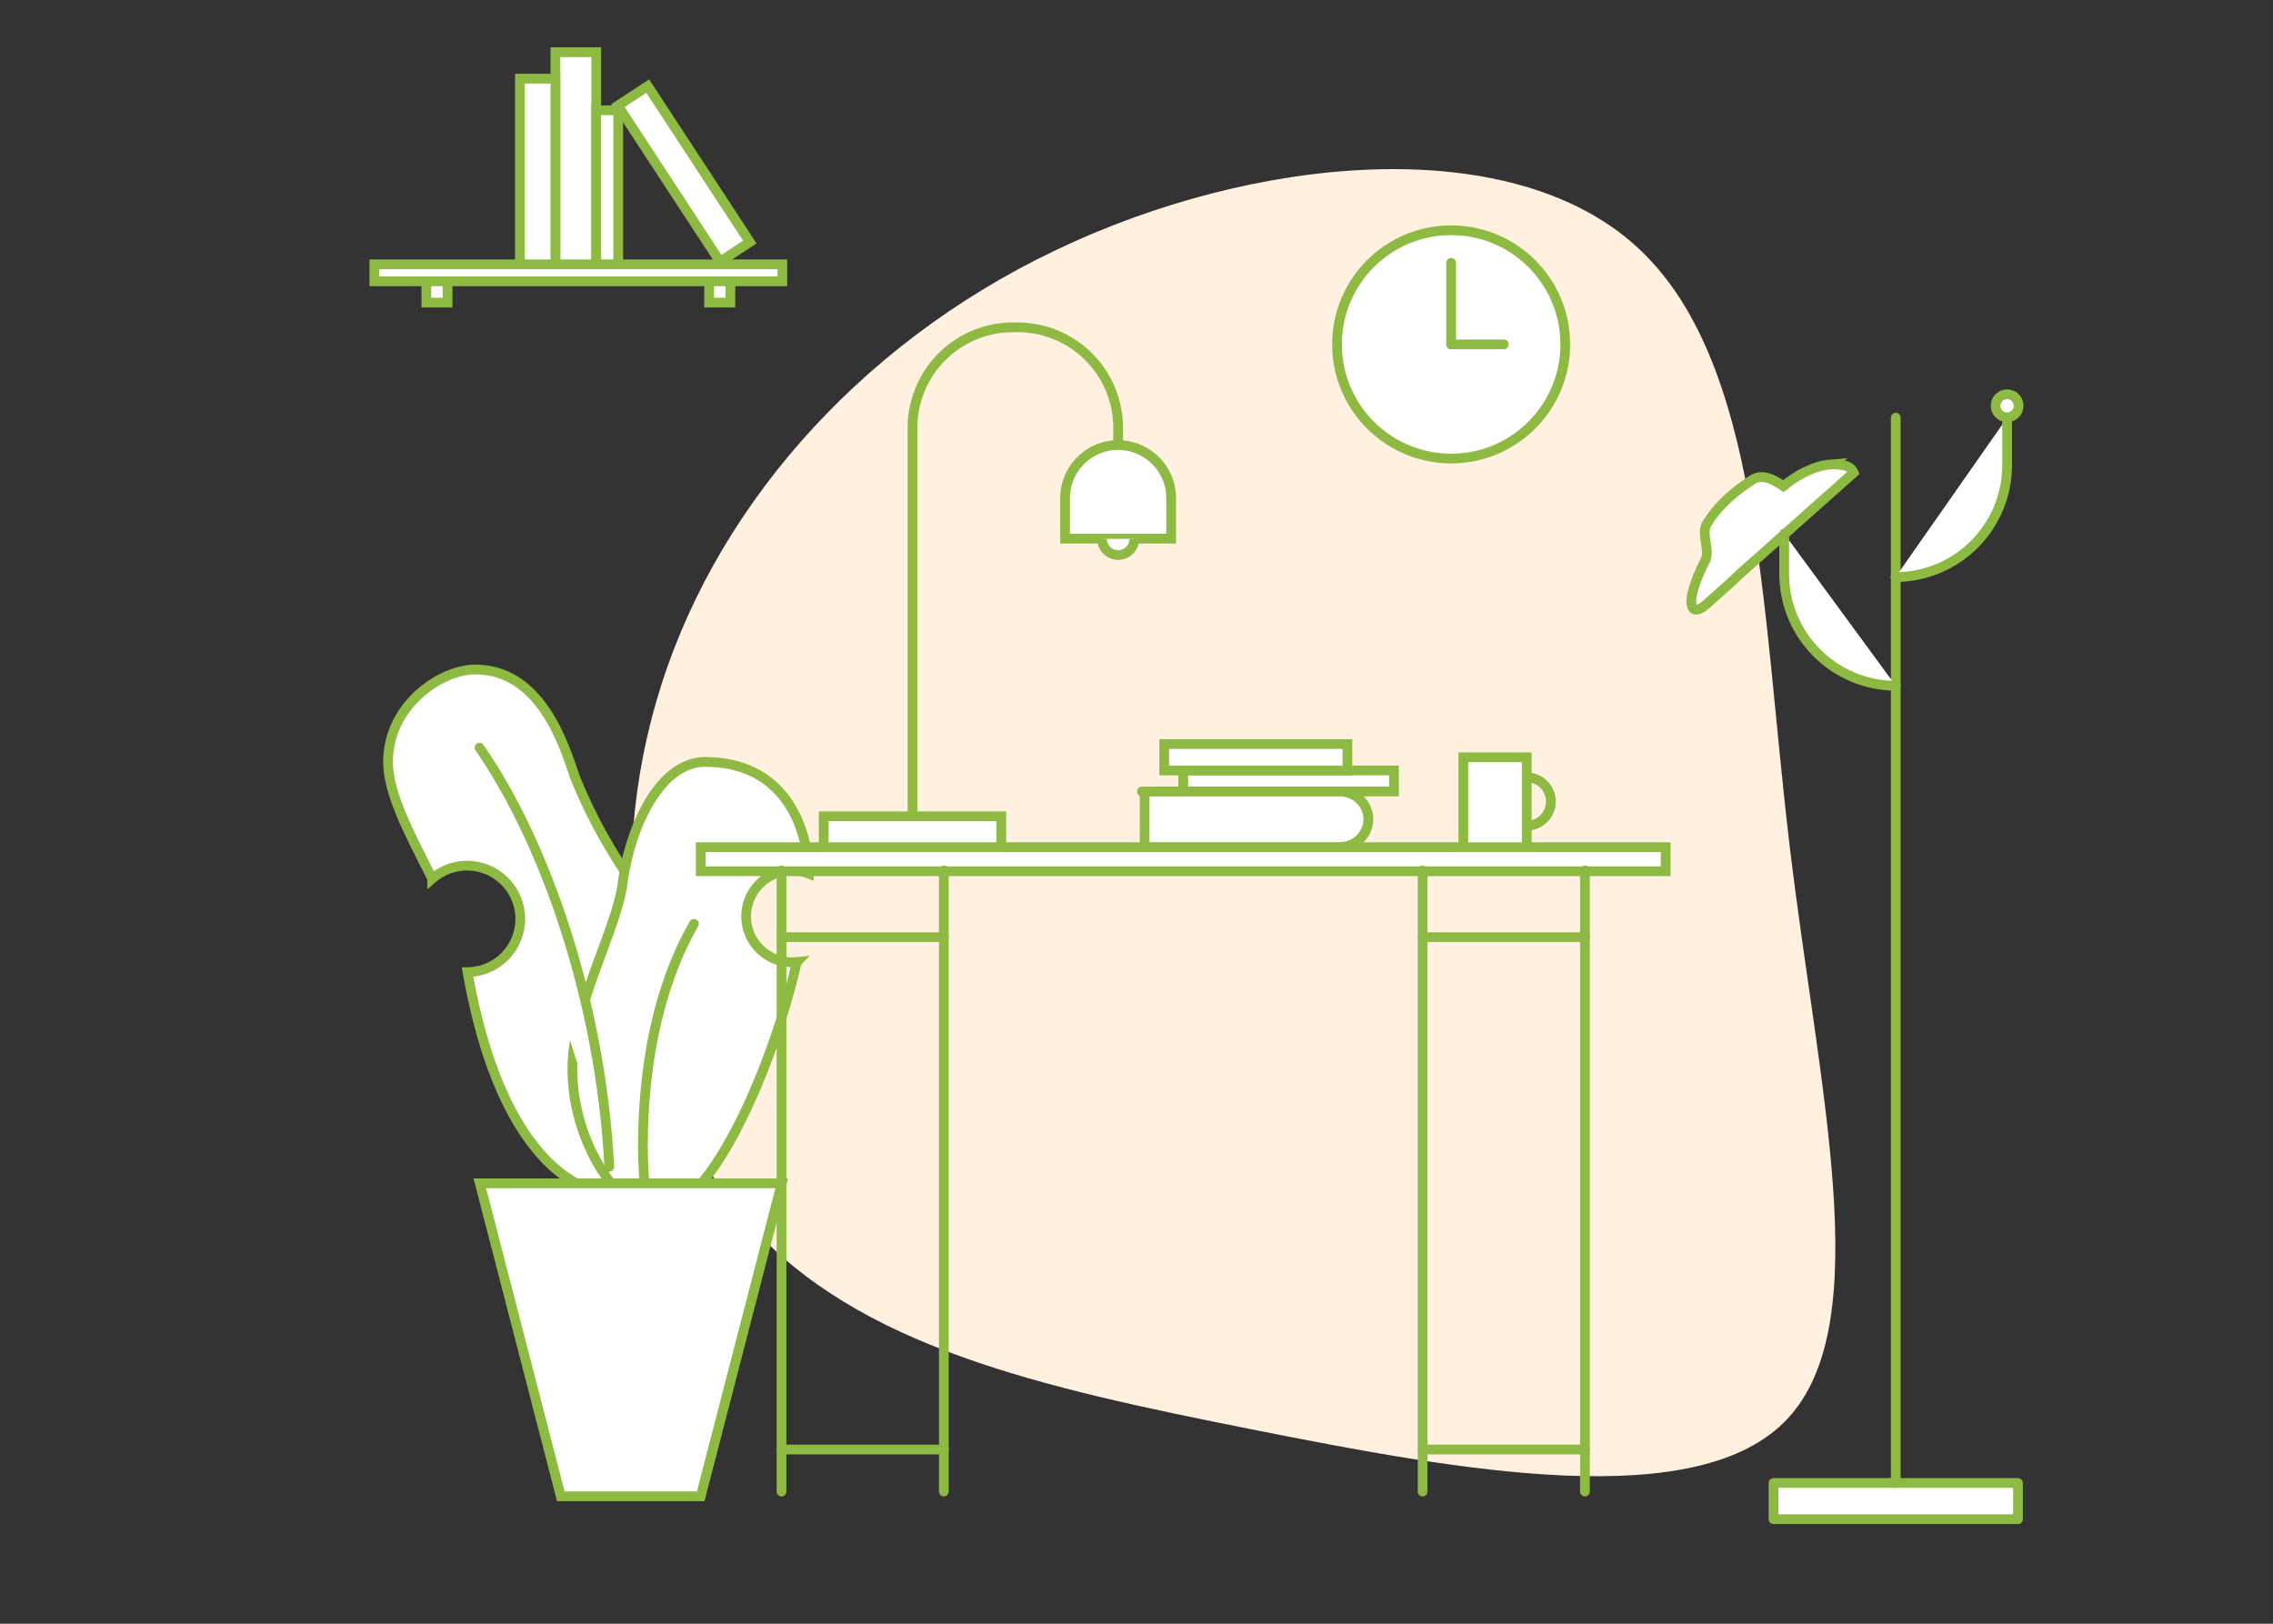 <?xml version="1.0" encoding="UTF-8"?>
<!-- Created with Inkscape (http://www.inkscape.org/) -->
<svg width="350" height="250" version="1.1" viewBox="0 0 92.604 66.146" xmlns="http://www.w3.org/2000/svg" xmlns:cc="http://creativecommons.org/ns#" xmlns:dc="http://purl.org/dc/elements/1.1/" xmlns:rdf="http://www.w3.org/1999/02/22-rdf-syntax-ns#">
 <rect x="0" y="0" width="92.604" height="66.146" fill="#333333" stroke="none"/>
 <defs>
  <style>.cls-1{fill:#f2f2f2;}.cls-2{fill:#ffd98e;}.cls-3{fill:#6bd5e1;}.cls-4{fill:#e0e0e0;}.cls-5{fill:#5fc5d1;}.cls-10,.cls-11,.cls-12,.cls-13,.cls-14,.cls-6,.cls-7{fill:none;stroke-linecap:round;stroke-linejoin:round;}.cls-11,.cls-6{stroke:#ffd98e;}.cls-13,.cls-6,.cls-7{stroke-width:2.19px;}.cls-14,.cls-7{stroke:#6bd5e1;}.cls-8{fill:#c9c9c9;}.cls-9{fill:#fd8369;}.cls-10{stroke:#fd8369;stroke-width:2px;}.cls-11,.cls-14{stroke-width:3px;}.cls-12,.cls-13{stroke:#000;}.cls-12{stroke-width:2.09px;}</style>
 </defs>
 <path class="cls-1" d="m72.834 57.787c-3.634 3.903-13.292 2.142-21.858 0.436-8.565-1.706-16.021-3.347-20.502-8.412-4.466-5.053-5.96-13.544-3.744-21.206 2.2-7.673 8.126-14.518 16.253-18.401 8.128-3.895 18.459-4.828 23.613-0.228 5.165 4.583 5.14 14.698 6.322 24.526 1.169 9.827 3.56 19.38-0.086 23.285z" style="fill:#fff0e0"/>
 <rect class="cls-2" x="48.206" y="31.386" width="8.585" height=".856" style="fill:#fff;stroke-width:.397;stroke:#8eba43"/>
 <rect class="cls-3" x="47.431" y="30.309" width="7.464" height="1.078" style="fill:#fff;stroke-width:.397;stroke:#8eba43"/>
 <rect class="cls-4" x="47.229" y="32.243" width="7.385" height="2.268" style="fill:#fff;stroke-width:.397;stroke:#8eba43"/>
 <path d="m74.628 18.914c-0.737 0.057-1.407 0.434-1.972 0.891-0.339-0.232-0.779-0.501-1.195-0.303-0.775 0.486-1.5 1.105-1.961 1.905-0.179 0.5 0.227 1.055-0.081 1.531-0.183 0.361-0.333 0.729-0.449 1.135-0.116 0.406-0.146 1.169 0.591 0.507s0.888-0.781 1.314-1.193c1.549-1.378 3.097-2.756 4.646-4.133-0.144-0.352-0.582-0.313-0.894-0.339z" style="fill:#fff;stroke-width:.397;stroke:#8eba43"/>
 <path class="cls-2" d="m23.481 31.793c-0.355-0.859-1.21-4.519-4.119-4.519-1.372 0-3.551 1.426-3.551 3.766 0 1.335 0.926 3.009 1.798 4.754a2.168 2.168 0 1 1 1.44 3.807c1.412 8.005 4.833 8.978 5.665 8.978 0.832 0 1.856-9.684 1.856-10.814 0-1.129-1.612-2.394-3.091-5.972z" style="fill:#fff;stroke-width:.397;stroke:#8eba43"/>
 <path class="cls-3" d="m32.265 39.199a1.869 1.869 0 1 1 0.685-3.609c-0.016-1.574-0.79-4.55-4.221-4.55-1.858 0-3.065 2.663-3.364 4.95-0.247 1.89-2.045 5.003-2.045 7.532 0 3.389 2.26 5.944 3.308 5.944 2.205 0 4.784-5.711 5.834-10.278a1.92 1.92 0 0 1-0.199 0.01z" style="fill:#fff;stroke-width:.397;stroke:#8eba43"/>
 <path class="cls-6" d="m26.315 48.732c-0.149-0.918-0.565-6.716 1.958-11.098" style="fill:#fff;stroke-linecap:round;stroke-linejoin:round;stroke-width:.397;stroke:#8eba43"/>
 <path class="cls-7" d="m19.535 30.458c2.644 3.803 4.934 10.278 5.289 17.073" style="fill:#fff;stroke-linecap:round;stroke-linejoin:round;stroke-width:.397;stroke:#8eba43"/>
 <polygon class="cls-8" transform="matrix(.075 0 0 .075 15.251 2.127)" points="177.29 784.37 221.29 614.37 139.29 614.37 57.3 614.37 101.3 784.37 139.29 784.37" style="fill:#fff;stroke-width:5.309;stroke:#8eba43"/>
 <rect class="cls-9" x="28.549" y="34.511" width="39.313" height=".981" style="fill:#fff;stroke-width:.397;stroke:#8eba43"/>
 <line class="cls-10" x1="31.84" x2="31.84" y1="60.761" y2="35.46" style="fill:#fff;stroke-linecap:round;stroke-linejoin:round;stroke-width:.397;stroke:#8eba43"/>
 <line class="cls-10" x1="38.453" x2="38.453" y1="60.761" y2="35.46" style="fill:#fff;stroke-linecap:round;stroke-linejoin:round;stroke-width:.397;stroke:#8eba43"/>
 <line class="cls-10" x1="31.84" x2="38.453" y1="38.175" y2="38.175" style="fill:#fff;stroke-linecap:round;stroke-linejoin:round;stroke-width:.397;stroke:#8eba43"/>
 <line class="cls-10" x1="31.84" x2="38.453" y1="59.049" y2="59.049" style="fill:#fff;stroke-linecap:round;stroke-linejoin:round;stroke-width:.397;stroke:#8eba43"/>
 <line class="cls-10" x1="57.959" x2="57.959" y1="60.761" y2="35.46" style="fill:#fff;stroke-linecap:round;stroke-linejoin:round;stroke-width:.397;stroke:#8eba43"/>
 <line class="cls-10" x1="64.572" x2="64.572" y1="60.761" y2="35.46" style="fill:#fff;stroke-linecap:round;stroke-linejoin:round;stroke-width:.397;stroke:#8eba43"/>
 <line class="cls-10" x1="57.959" x2="64.572" y1="38.175" y2="38.175" style="fill:#fff;stroke-linecap:round;stroke-linejoin:round;stroke-width:.397;stroke:#8eba43"/>
 <line class="cls-10" x1="57.959" x2="64.572" y1="59.049" y2="59.049" style="fill:#fff;stroke-linecap:round;stroke-linejoin:round;stroke-width:.397;stroke:#8eba43"/>
 <rect class="cls-2" x="33.559" y="33.252" width="7.234" height="1.259" style="fill:#fff;stroke-width:.397;stroke:#8eba43"/>
 <path class="cls-11" d="m45.554 18.099v-0.681a4.095 4.095 0 0 0-4.083-4.083h-0.212a4.095 4.095 0 0 0-4.083 4.083v15.833" style="fill:#fff0e0;stroke-linecap:round;stroke-linejoin:round;stroke-width:.397;stroke:#8eba43"/>
 <path class="cls-3" d="m47.714 21.942v-0.111-1.54a2.168 2.168 0 0 0-2.163-2.162 2.168 2.168 0 0 0-2.159 2.162v1.54 0.111z" style="fill:#fff;stroke-width:.397;stroke:#8eba43"/>
 <path class="cls-2" d="m46.214 21.951a0.659 0.659 0 0 1-1.318 0" style="fill:#fff;stroke-width:.397;stroke:#8eba43"/>
 <path class="cls-12" d="m46.523 32.244h8.067a1.158 1.136 0 0 1 1.158 1.129v0a1.158 1.136 0 0 1-1.155 1.132h-8.067" style="fill:#fff;stroke-linecap:round;stroke-linejoin:round;stroke-width:.4;stroke:#8eba43"/>
 <path class="cls-13" d="m62.201 31.668a0.984 0.984 0 1 1 0 1.968" style="fill:#fff0e0;stroke-linecap:round;stroke-linejoin:round;stroke-width:.397;stroke:#8eba43"/>
 <rect class="cls-3" x="59.617" y="30.848" width="2.584" height="3.664" style="fill:#fff;stroke-width:.397;stroke:#8eba43"/>
 <rect class="cls-11" x="72.254" y="60.412" width="9.961" height="1.474" style="fill:#fff;stroke-linecap:round;stroke-linejoin:round;stroke-width:.397;stroke:#8eba43"/>
 <line class="cls-11" x1="77.235" x2="77.235" y1="60.412" y2="17.013" style="fill:#fff;stroke-linecap:round;stroke-linejoin:round;stroke-width:.397;stroke:#8eba43"/>
 <path class="cls-11" d="m77.235 27.935c-2.507-0.008-4.537-2.038-4.545-4.545v-1.65" style="fill:#fff;stroke-linecap:round;stroke-linejoin:round;stroke-width:.397;stroke:#8eba43"/>
 <path class="cls-11" d="m81.772 17.013v1.951a4.56 4.56 0 0 1-4.545 4.545" style="fill:#fff;stroke-linecap:round;stroke-linejoin:round;stroke-width:.397;stroke:#8eba43"/>
 <circle class="cls-2" cx="81.772" cy="16.531" r=".469" style="fill:#fff;stroke-width:.397;stroke:#8eba43"/>
 <circle class="cls-2" cx="59.121" cy="14.029" r="4.65" style="fill:#fff;stroke-width:.397;stroke:#8eba43"/>
 <line class="cls-14" x1="59.121" x2="59.121" y1="14.029" y2="10.705" style="fill:#fff;stroke-linecap:round;stroke-linejoin:round;stroke-width:.397;stroke:#8eba43"/>
 <line class="cls-14" x1="59.121" x2="61.269" y1="14.029" y2="14.029" style="fill:#fff;stroke-linecap:round;stroke-linejoin:round;stroke-width:.397;stroke:#8eba43"/>
 <rect class="cls-9" x="15.251" y="10.767" width="16.623" height=".693" style="fill:#fff;stroke-width:.397;stroke:#8eba43"/>
 <rect class="cls-4" x="22.628" y="2.127" width="1.663" height="8.64" style="fill:#fff;stroke-width:.397;stroke:#8eba43"/>
 <rect class="cls-2" x="21.182" y="3.204" width="1.446" height="7.563" style="fill:#fff;stroke-width:.397;stroke:#8eba43"/>
 <rect class="cls-4" transform="rotate(-33.215)" x="18.704" y="17.39" width="1.452" height="7.594" style="fill:#fff;stroke-width:.397;stroke:#8eba43"/>
 <rect class="cls-3" x="24.29" y="4.492" width=".896" height="6.275" style="fill:#fff;stroke-width:.397;stroke:#8eba43"/>
 <rect class="cls-9" x="17.369" y="11.46" width=".866" height=".866" style="fill:#fff;stroke-width:.397;stroke:#8eba43"/>
 <rect class="cls-9" x="28.89" y="11.46" width=".866" height=".866" style="fill:#fff;stroke-width:.397;stroke:#8eba43"/>
 <path d="m46.633 34.466v-2.209" style="fill:none;stroke-width:.397;stroke:#8eba43"/>
</svg>

